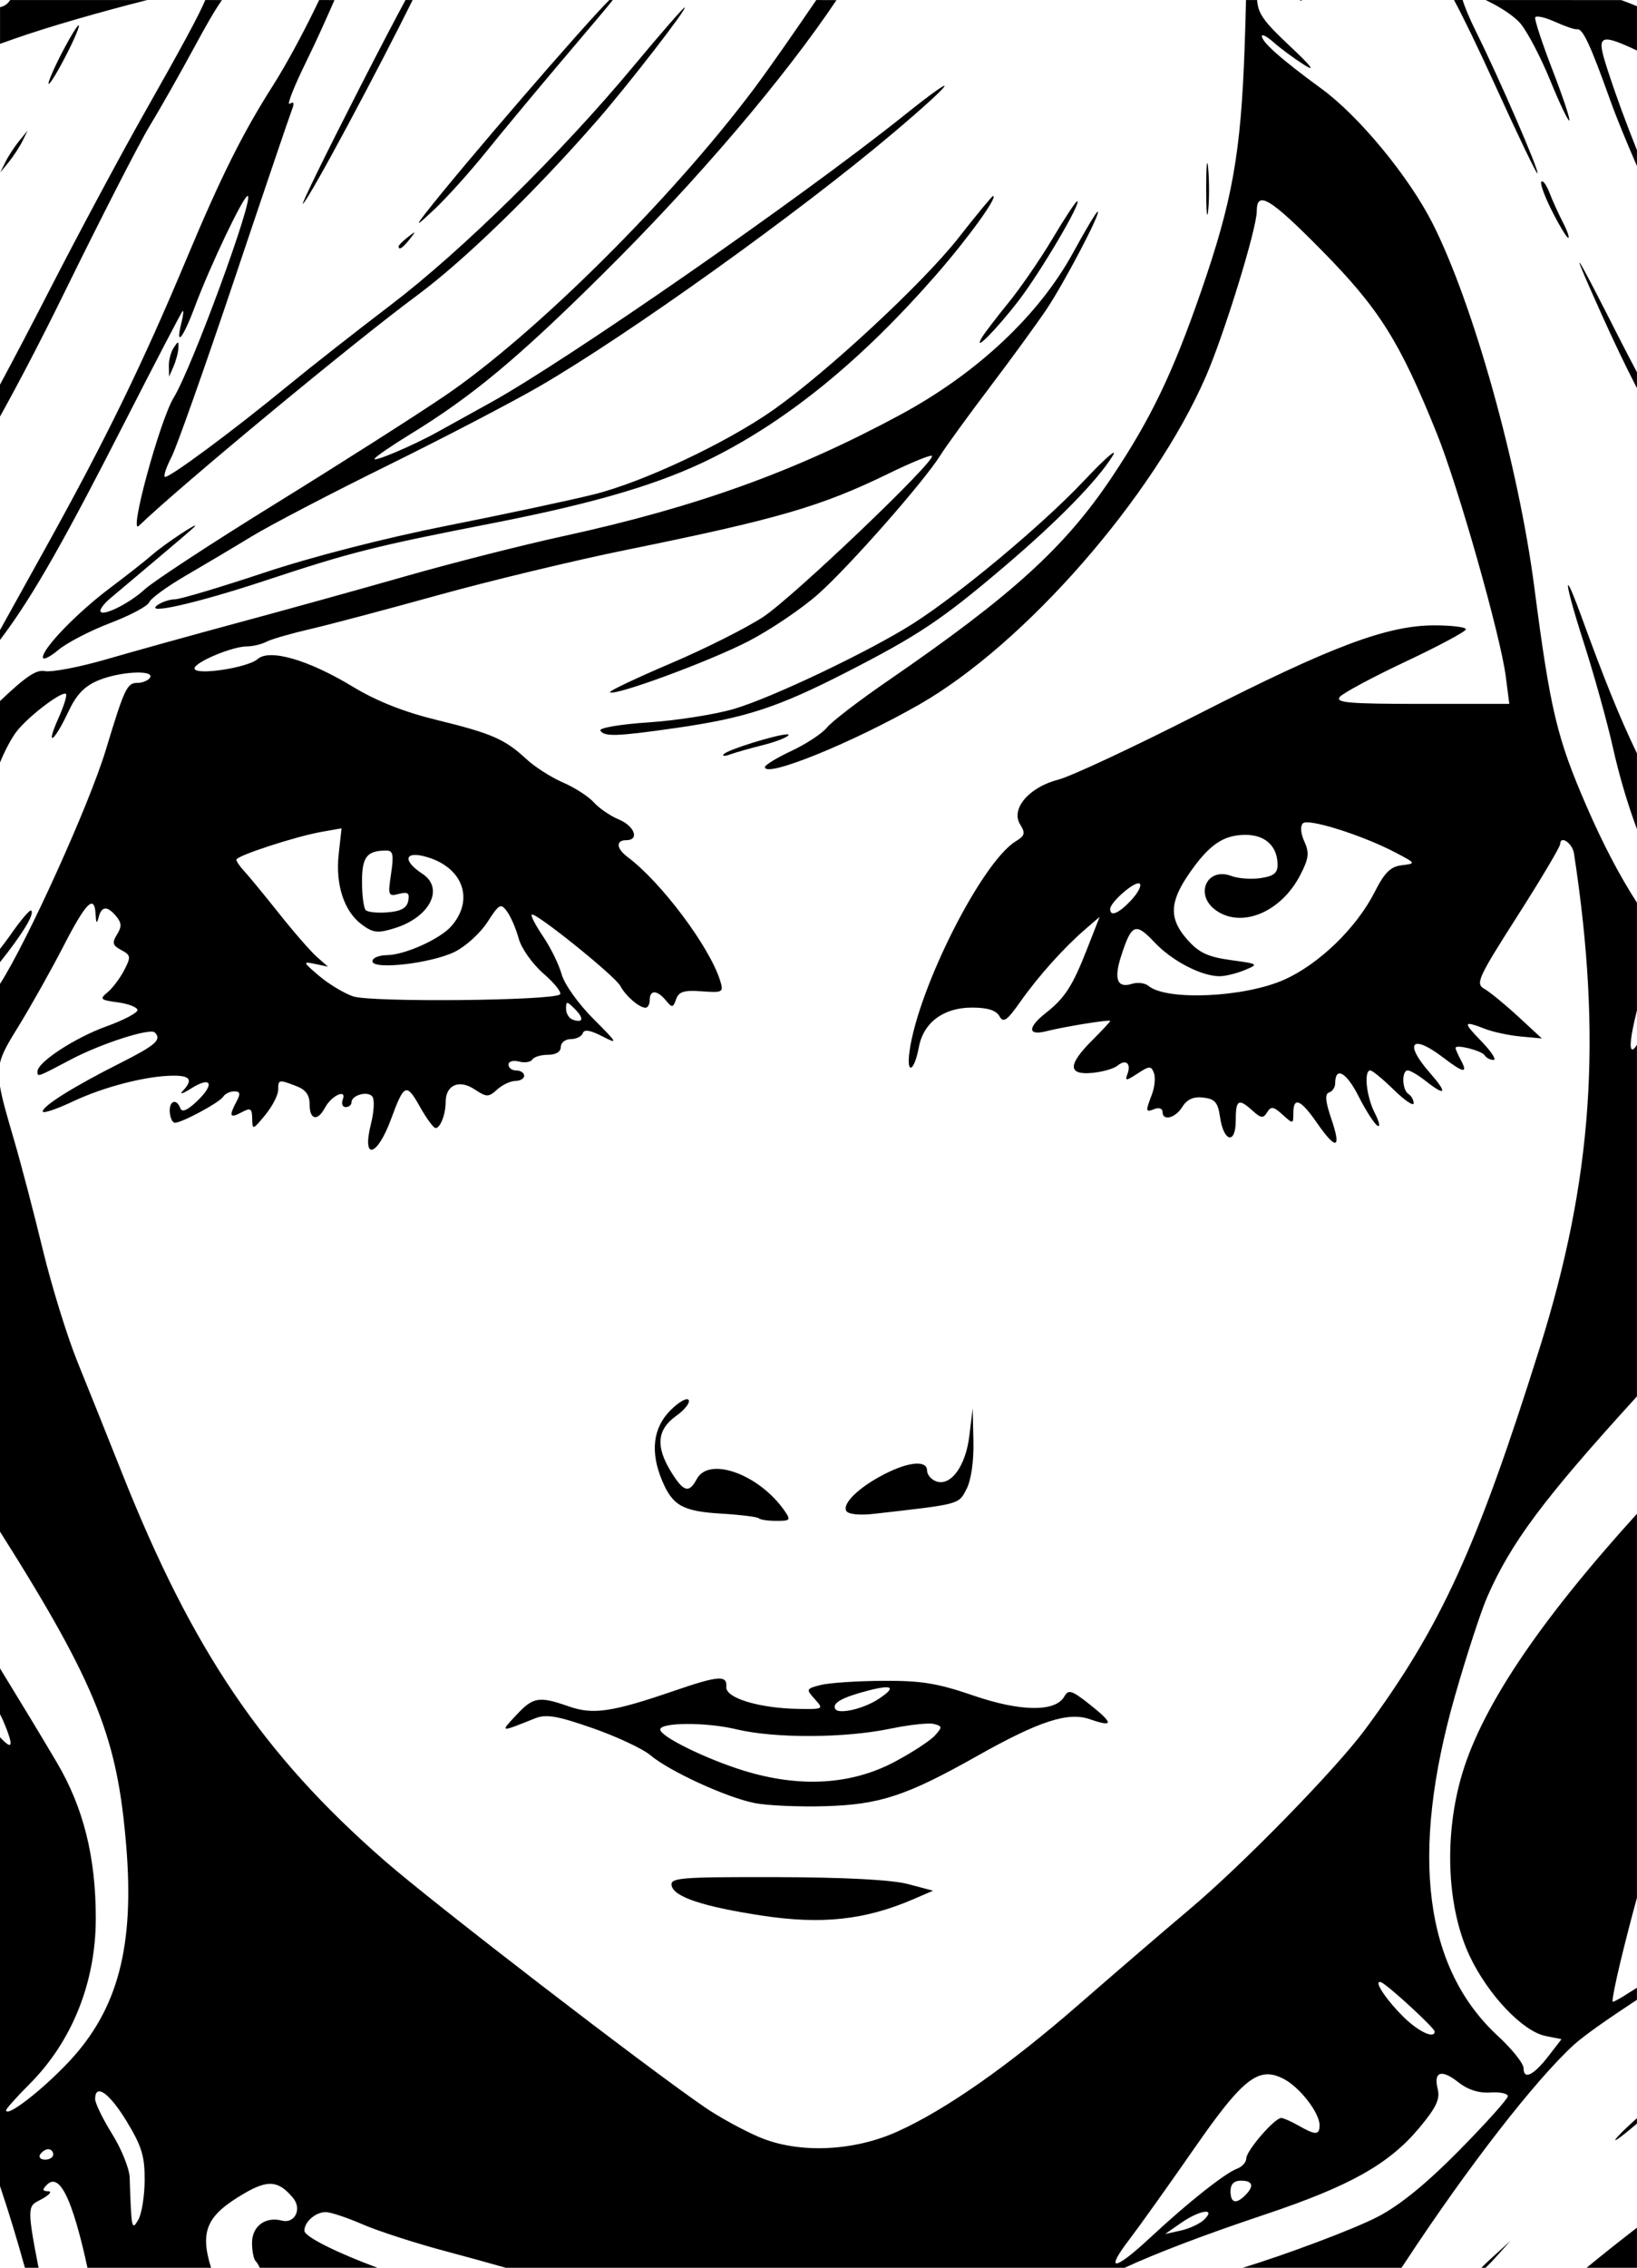 <?xml version="1.0" encoding="UTF-8" standalone="no"?>
<!-- Created with Inkscape (http://www.inkscape.org/) -->

<svg
   width="39.866mm"
   height="55.185mm"
   viewBox="0 0 39.866 55.185"
   version="1.1"
   id="svg7607"
   xml:space="preserve"
   inkscape:version="1.2 (dc2aedaf03, 2022-05-15)"
   sodipodi:docname="Intense stare.svg"
   xmlns:inkscape="http://www.inkscape.org/namespaces/inkscape"
   xmlns:sodipodi="http://sodipodi.sourceforge.net/DTD/sodipodi-0.dtd"
   xmlns="http://www.w3.org/2000/svg"
   xmlns:svg="http://www.w3.org/2000/svg"
   xmlns:rdf="http://www.w3.org/1999/02/22-rdf-syntax-ns#"
   xmlns:cc="http://creativecommons.org/ns#"
   xmlns:dc="http://purl.org/dc/elements/1.1/"><title
     id="title7641">Intense stare</title><sodipodi:namedview
     id="namedview7609"
     pagecolor="#ffffff"
     bordercolor="#666666"
     borderopacity="1.0"
     inkscape:showpageshadow="2"
     inkscape:pageopacity="0.0"
     inkscape:pagecheckerboard="0"
     inkscape:deskcolor="#d1d1d1"
     inkscape:document-units="mm"
     showgrid="false"
     inkscape:zoom="0.69041105"
     inkscape:cx="370.7936"
     inkscape:cy="274.47417"
     inkscape:window-width="1920"
     inkscape:window-height="991"
     inkscape:window-x="-9"
     inkscape:window-y="-9"
     inkscape:window-maximized="1"
     inkscape:current-layer="layer1" /><defs
     id="defs7604" /><g
     inkscape:label="Lager 1"
     inkscape:groupmode="layer"
     id="layer1"
     transform="translate(-6.898,-167.852)"><path
       id="path7623"
       style="fill:#000000;stroke-width:0.127"
       d="m 7.15,167.853 c -0.002,0.002 -0.01,0.005 -0.011,0.007 -0.058,0.098 -0.153,0.151 -0.24,0.166 v 0.893 c 0.133,-0.046 0.191,-0.068 0.342,-0.121 0.865,-0.305 2.197,-0.682 3.243,-0.945 z m 4.747,0 c -0.151,0.363 -0.563,1.125 -1.472,2.729 -0.576,1.016 -1.606,2.937 -2.29,4.269 -0.491,0.956 -0.883,1.704 -1.238,2.363 v 0.776 c 0.457,-0.821 0.993,-1.845 1.565,-3.011 0.894,-1.822 1.829,-3.647 2.077,-4.055 0.249,-0.408 0.739,-1.273 1.09,-1.921 0.284,-0.525 0.487,-0.882 0.673,-1.149 z m 2.773,0 c -0.314,0.662 -0.764,1.514 -1.132,2.092 -0.736,1.157 -1.262,2.211 -2.097,4.205 -1.069,2.551 -1.961,4.382 -3.405,6.984 l -1.138,2.051 v 0.24 c 0.832,-1.092 1.661,-2.606 3.034,-5.293 0.743,-1.454 1.378,-2.672 1.411,-2.707 0.033,-0.035 0.02,0.094 -0.028,0.287 -0.152,0.606 0.037,0.381 0.323,-0.383 0.375,-1.005 1.187,-2.708 1.291,-2.708 0.179,0 -1.349,4.167 -1.8,4.906 -0.339,0.556 -1.105,3.368 -0.85,3.122 0.978,-0.946 5.24,-4.474 6.772,-5.605 1.149,-0.849 2.883,-2.532 4.398,-4.27 0.755,-0.866 2.206,-2.74 2.122,-2.74 -0.03,0 -0.592,0.644 -1.248,1.432 -1.763,2.117 -4.176,4.488 -5.907,5.806 -0.841,0.64 -1.959,1.517 -2.485,1.949 -1.382,1.135 -2.956,2.299 -3.021,2.234 -0.031,-0.031 0.044,-0.248 0.165,-0.482 0.122,-0.234 0.809,-2.175 1.528,-4.313 0.718,-2.138 1.349,-3.996 1.402,-4.13 0.067,-0.17 0.052,-0.216 -0.051,-0.153 -0.081,0.05 0.101,-0.413 0.404,-1.03 0.245,-0.497 0.493,-1.053 0.685,-1.493 z m 2.103,0 c -0.265,0.492 -0.562,1.053 -1.126,2.156 -0.825,1.612 -1.442,2.873 -1.371,2.803 0.196,-0.194 1.873,-3.346 2.671,-4.959 z m 4.964,0 c -0.556,0.542 -3.584,4.043 -4.485,5.2 -0.252,0.324 -0.21,0.304 0.232,-0.113 0.297,-0.28 0.865,-0.911 1.26,-1.402 0.396,-0.491 1.206,-1.465 1.8,-2.166 0.748,-0.882 1.11,-1.309 1.278,-1.518 z m 5.04,0 c -0.535,0.784 -1.137,1.651 -1.515,2.156 -2.009,2.682 -5.343,5.991 -7.538,7.48 -0.708,0.48 -2.554,1.655 -4.102,2.611 -1.548,0.956 -2.986,1.897 -3.196,2.091 -0.391,0.361 -1.083,0.695 -1.083,0.522 0,-0.053 0.1,-0.182 0.223,-0.286 0.123,-0.105 0.624,-0.527 1.115,-0.939 0.491,-0.412 0.921,-0.781 0.956,-0.819 0.141,-0.156 -0.723,0.415 -1.019,0.673 -0.175,0.152 -0.647,0.524 -1.049,0.825 -0.79,0.593 -1.627,1.457 -1.627,1.68 0,0.076 0.169,-0.004 0.376,-0.178 0.207,-0.174 0.775,-0.469 1.263,-0.655 0.488,-0.186 0.916,-0.414 0.951,-0.506 0.035,-0.092 0.427,-0.378 0.871,-0.637 0.444,-0.258 1.18,-0.695 1.635,-0.972 0.456,-0.276 1.936,-1.048 3.291,-1.715 1.354,-0.667 3.014,-1.531 3.688,-1.92 2.155,-1.244 6.335,-4.235 8.632,-6.175 1.534,-1.296 1.705,-1.578 0.254,-0.419 -2.519,2.012 -8.203,5.956 -10.067,6.984 -0.491,0.271 -1.064,0.588 -1.274,0.705 -0.609,0.339 -1.607,0.761 -1.539,0.652 0.034,-0.055 0.423,-0.321 0.864,-0.591 1.505,-0.92 2.614,-1.842 4.707,-3.916 2.317,-2.296 4.41,-4.764 5.675,-6.649 z m 10.465,0 c -0.005,0.295 -0.017,0.665 -0.033,1.136 -0.092,2.603 -0.297,3.752 -1.066,5.968 -0.687,1.981 -1.219,3.086 -2.164,4.501 -1.143,1.71 -2.43,2.88 -5.458,4.961 -0.701,0.481 -1.369,0.993 -1.485,1.138 -0.116,0.144 -0.503,0.399 -0.86,0.566 -0.357,0.167 -0.65,0.346 -0.65,0.396 0,0.273 2.121,-0.587 3.759,-1.523 2.573,-1.47 5.709,-5.058 6.981,-7.986 0.45,-1.035 1.238,-3.593 1.238,-4.017 0,-0.517 0.322,-0.324 1.573,0.943 1.41,1.429 1.906,2.216 2.812,4.464 0.522,1.294 1.552,4.924 1.679,5.912 l 0.086,0.669 h -2.135 c -1.767,0 -2.11,-0.029 -1.993,-0.17 0.078,-0.094 0.8,-0.481 1.605,-0.86 0.805,-0.379 1.465,-0.733 1.467,-0.785 0.002,-0.053 -0.343,-0.096 -0.766,-0.096 -1.152,0 -2.5,0.506 -5.73,2.15 -1.577,0.803 -3.121,1.525 -3.431,1.604 -0.714,0.183 -1.165,0.713 -0.929,1.091 0.132,0.212 0.116,0.274 -0.108,0.41 -0.821,0.501 -2.367,3.551 -2.585,5.101 -0.084,0.595 0.112,0.516 0.226,-0.092 0.113,-0.601 0.599,-0.963 1.295,-0.963 0.376,0 0.587,0.066 0.666,0.208 0.097,0.173 0.181,0.116 0.51,-0.35 0.439,-0.622 1.055,-1.309 1.583,-1.765 l 0.349,-0.301 -0.305,0.778 c -0.356,0.909 -0.541,1.195 -1.007,1.562 -0.447,0.352 -0.443,0.558 0.009,0.444 0.448,-0.114 1.561,-0.293 1.561,-0.251 0,0.018 -0.201,0.233 -0.446,0.478 -0.591,0.591 -0.588,0.842 0.008,0.786 0.25,-0.023 0.527,-0.103 0.617,-0.177 0.203,-0.168 0.338,-0.05 0.238,0.21 -0.064,0.166 -0.028,0.164 0.248,-0.017 0.288,-0.189 0.331,-0.19 0.398,-0.015 0.042,0.108 0.02,0.343 -0.048,0.522 -0.162,0.425 -0.158,0.442 0.067,0.355 0.105,-0.04 0.191,-0.01 0.191,0.068 0,0.236 0.311,0.158 0.485,-0.122 0.114,-0.182 0.27,-0.251 0.508,-0.223 0.284,0.033 0.356,0.116 0.408,0.476 0.089,0.609 0.382,0.673 0.382,0.084 0,-0.513 0.066,-0.552 0.412,-0.239 0.204,0.184 0.258,0.19 0.353,0.037 0.094,-0.152 0.154,-0.143 0.375,0.057 0.258,0.233 0.263,0.232 0.263,-0.037 0,-0.408 0.178,-0.335 0.573,0.235 0.47,0.678 0.604,0.644 0.354,-0.089 -0.148,-0.435 -0.164,-0.612 -0.056,-0.648 0.081,-0.027 0.148,-0.127 0.148,-0.222 0,-0.421 0.272,-0.274 0.566,0.308 0.176,0.348 0.384,0.672 0.461,0.72 0.077,0.048 0.049,-0.089 -0.061,-0.303 -0.206,-0.398 -0.274,-1.04 -0.111,-1.04 0.05,0 0.307,0.212 0.573,0.472 0.266,0.26 0.483,0.406 0.483,0.326 0,-0.08 -0.057,-0.181 -0.127,-0.225 -0.156,-0.096 -0.17,-0.573 -0.017,-0.573 0.061,0 0.256,0.115 0.434,0.255 0.497,0.391 0.544,0.304 0.106,-0.195 -0.64,-0.729 -0.446,-0.96 0.317,-0.378 0.502,0.383 0.615,0.401 0.439,0.072 -0.073,-0.136 -0.132,-0.271 -0.132,-0.301 0,-0.097 0.639,0.065 0.71,0.18 0.038,0.062 0.135,0.112 0.214,0.112 0.08,0 -0.05,-0.201 -0.287,-0.446 -0.468,-0.483 -0.458,-0.518 0.087,-0.308 0.197,0.076 0.588,0.159 0.868,0.184 l 0.51,0.047 -0.579,-0.535 c -0.319,-0.294 -0.688,-0.596 -0.82,-0.671 -0.223,-0.126 -0.163,-0.258 0.802,-1.77 0.574,-0.898 1.043,-1.688 1.043,-1.754 0,-0.224 0.298,-0.023 0.336,0.226 0.693,4.519 0.455,7.935 -0.839,12.049 -1.529,4.862 -2.408,6.781 -4.239,9.26 -0.72,0.975 -2.988,3.297 -4.291,4.393 -0.603,0.507 -1.813,1.547 -2.689,2.31 -1.715,1.494 -3.246,2.565 -4.424,3.095 h -2.49e-4 c -1.071,0.482 -2.405,0.536 -3.353,0.135 -0.387,-0.164 -0.989,-0.493 -1.338,-0.733 -1.471,-1.01 -6.595,-4.953 -7.786,-5.991 -2.964,-2.583 -4.68,-5.112 -6.395,-9.426 -0.348,-0.876 -0.837,-2.095 -1.087,-2.71 -0.25,-0.614 -0.632,-1.847 -0.848,-2.74 -0.216,-0.892 -0.528,-2.081 -0.692,-2.642 -0.185,-0.63 -0.301,-1.031 -0.351,-1.338 v 10.841 c 2.403,3.794 2.859,5.083 3.073,7.621 0.208,2.469 -0.197,4.006 -1.393,5.28 -0.65,0.693 -1.529,1.371 -1.529,1.181 0,-0.037 0.255,-0.322 0.566,-0.633 1.038,-1.038 1.615,-2.474 1.617,-4.028 0.002,-1.494 -0.299,-2.7 -0.946,-3.797 -0.359,-0.609 -0.869,-1.45 -1.388,-2.297 v 1.115 c 0.028,0.057 0.06,0.115 0.083,0.171 0.258,0.616 0.234,0.731 -0.083,0.39 v 10.921 c 0.233,0.691 0.43,1.349 0.608,1.992 h 0.332 c -0.308,-1.573 -0.244,-1.497 0.074,-1.669 0.191,-0.104 0.264,-0.19 0.162,-0.193 -0.144,-0.004 -0.151,-0.039 -0.031,-0.159 0.058,-0.058 0.117,-0.082 0.175,-0.07 0.177,0.034 0.359,0.381 0.554,1.053 0.096,0.332 0.181,0.681 0.257,1.04 h 3.011 c -0.288,-0.918 -0.085,-1.289 0.805,-1.81 0.291,-0.17 0.5,-0.249 0.681,-0.233 0.181,0.017 0.334,0.13 0.511,0.343 0.222,0.267 0.041,0.632 -0.274,0.55 -0.401,-0.105 -0.726,0.137 -0.726,0.54 0,0.196 0.039,0.396 0.087,0.444 0.034,0.034 0.069,0.096 0.104,0.167 h 2.872 c -0.98,-0.363 -1.788,-0.758 -1.788,-0.906 0,-0.214 0.273,-0.452 0.519,-0.452 0.117,0 0.522,0.134 0.898,0.298 0.377,0.164 1.287,0.458 2.023,0.654 0.508,0.135 0.995,0.27 1.476,0.406 h 15.053 c 0.744,-0.345 1.901,-0.79 3.414,-1.296 2.077,-0.695 3.026,-1.226 3.764,-2.107 0.413,-0.493 0.514,-0.704 0.454,-0.944 -0.068,-0.27 -0.017,-0.397 0.132,-0.374 0.089,0.013 0.214,0.081 0.37,0.204 0.231,0.182 0.501,0.268 0.779,0.249 0.234,-0.016 0.426,0.024 0.426,0.089 0,0.065 -0.53,0.656 -1.179,1.314 -0.791,0.803 -1.44,1.333 -1.974,1.613 -0.603,0.316 -2.314,0.949 -3.309,1.251 h 3.871 c 0.035,-0.054 0.063,-0.093 0.099,-0.148 1.516,-2.305 3.156,-4.417 4.101,-5.281 0.233,-0.213 0.832,-0.634 1.535,-1.094 v -0.292 c -0.05,0.031 -0.149,0.091 -0.181,0.112 -0.228,0.15 -0.414,0.25 -0.414,0.222 0,-0.219 0.299,-1.446 0.595,-2.525 v -9.344 c -2.448,2.7 -3.842,4.799 -4.299,6.475 -0.401,1.472 -0.313,3.145 0.225,4.286 0.446,0.944 1.293,1.836 1.85,1.947 l 0.387,0.077 -0.314,0.407 c -0.365,0.473 -0.61,0.593 -0.61,0.299 0,-0.114 -0.28,-0.465 -0.622,-0.78 -1.798,-1.657 -2.15,-4.424 -1.051,-8.272 0.28,-0.981 0.636,-2.071 0.79,-2.421 0.577,-1.311 1.352,-2.361 3.644,-4.874 v -8.557 c -0.043,0.07 -0.082,0.115 -0.108,0.115 -0.086,0 -0.045,-0.337 0.108,-0.952 v -2.621 c -0.436,-0.677 -0.837,-1.448 -1.23,-2.353 -0.72,-1.659 -0.88,-2.333 -1.269,-5.32 -0.384,-2.957 -1.489,-6.907 -2.48,-8.861 -0.574,-1.133 -1.787,-2.603 -2.698,-3.269 -0.987,-0.722 -1.457,-1.137 -1.457,-1.285 0,-0.057 0.129,0.012 0.287,0.153 0.158,0.141 0.487,0.384 0.733,0.541 0.305,0.195 0.194,0.049 -0.35,-0.462 -0.628,-0.589 -0.763,-0.778 -0.786,-1.109 z m 1.306,0 c 0.034,0.023 0.051,0.024 0.05,0 z m 3.76,0 c 0.215,0.397 0.596,1.181 0.995,2.059 0.549,1.209 1.015,2.18 1.037,2.158 0.05,-0.05 -0.935,-2.321 -1.49,-3.435 -0.162,-0.325 -0.283,-0.617 -0.332,-0.783 z m 0.77,0 c 0.324,0.152 0.685,0.378 0.85,0.574 0.169,0.201 0.495,0.824 0.724,1.385 0.229,0.561 0.438,0.998 0.464,0.972 0.026,-0.026 -0.158,-0.579 -0.41,-1.229 -0.251,-0.65 -0.441,-1.226 -0.421,-1.278 0.019,-0.053 0.236,-0.005 0.481,0.105 0.245,0.111 0.487,0.193 0.538,0.183 0.137,-0.028 0.322,0.368 0.812,1.737 0.155,0.433 0.397,1.014 0.647,1.592 v -0.388 c -0.261,-0.65 -0.499,-1.292 -0.701,-1.911 -0.28,-0.859 -0.281,-0.976 0.701,-0.514 v -1.078 c -0.135,-0.056 -0.273,-0.111 -0.384,-0.149 z m -34.265,0.615 c -0.035,0.008 -0.185,0.247 -0.363,0.585 -0.204,0.385 -0.37,0.758 -0.37,0.828 0,0.07 0.167,-0.188 0.37,-0.573 0.204,-0.385 0.37,-0.758 0.37,-0.828 0,-0.009 -0.003,-0.012 -0.007,-0.011 z m -1.241,2.56 -0.208,0.255 c -0.114,0.14 -0.264,0.37 -0.333,0.51 l -0.125,0.255 0.207,-0.255 c 0.114,-0.14 0.264,-0.37 0.333,-0.51 z m 28.724,0.793 c -0.014,0.022 -0.024,0.24 -0.024,0.608 h -2.49e-4 c -4.63e-4,0.561 0.022,0.806 0.049,0.545 0.028,-0.261 0.028,-0.72 9.95e-4,-1.019 -0.007,-0.075 -0.013,-0.118 -0.019,-0.131 -0.002,-0.005 -0.004,-0.006 -0.006,-0.003 z m 8.155,0.444 c -0.006,-5e-5 -0.012,0.002 -0.016,0.007 -0.038,0.038 0.079,0.361 0.261,0.719 0.181,0.357 0.359,0.65 0.394,0.65 0.036,0 -0.024,-0.172 -0.132,-0.381 -0.108,-0.21 -0.255,-0.533 -0.326,-0.719 -0.062,-0.162 -0.137,-0.275 -0.18,-0.276 z m -13.37,0.356 c -0.023,0 -0.405,0.463 -0.849,1.029 -0.857,1.09 -3.188,3.253 -4.497,4.174 -1.147,0.807 -3.18,1.763 -4.384,2.061 -0.578,0.143 -2.184,0.486 -3.568,0.76 -1.522,0.302 -3.283,0.754 -4.454,1.144 -1.066,0.354 -2.041,0.645 -2.166,0.646 -0.126,0.001 -0.314,0.062 -0.42,0.135 -0.375,0.261 0.936,-0.035 2.612,-0.589 2.093,-0.692 2.65,-0.833 5.543,-1.398 2.542,-0.497 4.116,-0.966 5.38,-1.604 1.847,-0.932 3.616,-2.379 5.399,-4.417 0.789,-0.901 1.541,-1.94 1.404,-1.94 z m 2.051,0.127 c -0.033,0 -0.301,0.405 -0.595,0.9 -0.294,0.495 -0.776,1.197 -1.072,1.561 -0.296,0.364 -0.589,0.747 -0.652,0.852 -0.244,0.409 0.341,-0.177 0.893,-0.895 0.532,-0.691 1.55,-2.418 1.425,-2.418 z m 0.497,0.255 c -0.03,0 -0.296,0.444 -0.592,0.988 -0.831,1.525 -2.339,2.941 -4.201,3.947 -2.566,1.386 -4.983,2.256 -8.224,2.962 -0.978,0.213 -2.695,0.649 -3.817,0.969 -1.121,0.32 -2.956,0.829 -4.078,1.131 -1.121,0.302 -2.575,0.706 -3.229,0.896 -0.655,0.19 -1.33,0.319 -1.5,0.287 -0.201,-0.038 -0.439,0.11 -1.092,0.731 v 1.499 c 0.113,-0.281 0.283,-0.604 0.411,-0.767 0.295,-0.375 1.112,-0.993 1.198,-0.906 0.031,0.031 -0.054,0.3 -0.188,0.599 -0.322,0.72 -0.102,0.572 0.244,-0.164 0.198,-0.422 0.392,-0.624 0.731,-0.766 0.523,-0.218 1.381,-0.263 1.259,-0.066 -0.043,0.07 -0.183,0.127 -0.311,0.127 -0.249,0 -0.313,0.138 -0.765,1.631 -0.403,1.332 -1.914,4.667 -2.58,5.699 v 1.93 c 0.057,-0.256 0.203,-0.498 0.452,-0.901 0.306,-0.497 0.8,-1.377 1.098,-1.955 0.553,-1.074 0.756,-1.273 0.782,-0.765 0.011,0.216 0.029,0.232 0.073,0.064 0.072,-0.277 0.213,-0.284 0.43,-0.021 0.131,0.157 0.134,0.254 0.017,0.442 -0.125,0.201 -0.108,0.263 0.104,0.377 0.234,0.125 0.24,0.165 0.071,0.491 -0.101,0.195 -0.283,0.437 -0.404,0.537 -0.201,0.166 -0.179,0.187 0.251,0.245 0.259,0.035 0.474,0.119 0.477,0.187 0.003,0.068 -0.337,0.246 -0.755,0.397 -0.769,0.277 -1.68,0.872 -1.68,1.098 0,0.14 -0.02,0.148 0.828,-0.299 0.723,-0.38 1.915,-0.764 2.028,-0.651 0.176,0.176 0.025,0.309 -0.842,0.746 -1.133,0.571 -1.886,1.041 -1.886,1.177 0,0.057 0.33,-0.053 0.733,-0.243 0.761,-0.36 1.81,-0.628 2.459,-0.628 0.406,0 0.468,0.106 0.217,0.373 -0.088,0.093 2e-4,0.068 0.195,-0.056 0.493,-0.313 0.598,-0.127 0.166,0.291 -0.241,0.233 -0.378,0.294 -0.418,0.187 -0.095,-0.253 -0.279,-0.185 -0.258,0.096 0.011,0.14 0.066,0.255 0.124,0.255 0.173,0 1.091,-0.495 1.177,-0.635 0.044,-0.071 0.165,-0.129 0.268,-0.129 0.146,0 0.159,0.055 0.056,0.247 -0.191,0.358 -0.164,0.417 0.123,0.263 0.22,-0.118 0.255,-0.097 0.259,0.155 0.004,0.279 0.017,0.276 0.318,-0.091 0.172,-0.21 0.313,-0.483 0.314,-0.605 7.36e-4,-0.26 0.009,-0.262 0.439,-0.099 0.232,0.088 0.327,0.218 0.327,0.446 0,0.379 0.193,0.421 0.374,0.082 0.158,-0.296 0.538,-0.471 0.434,-0.2 -0.039,0.102 -0.007,0.185 0.07,0.185 0.078,0 0.141,-0.051 0.141,-0.114 0,-0.183 0.417,-0.291 0.515,-0.133 0.049,0.079 0.032,0.37 -0.038,0.646 -0.231,0.911 0.145,0.824 0.49,-0.114 0.315,-0.856 0.371,-0.88 0.699,-0.296 0.161,0.286 0.333,0.521 0.383,0.521 0.115,0 0.245,-0.335 0.245,-0.632 0,-0.413 0.323,-0.559 0.696,-0.315 0.306,0.2 0.347,0.201 0.56,0.008 0.126,-0.114 0.326,-0.208 0.443,-0.208 0.117,0 0.213,-0.057 0.213,-0.127 0,-0.07 -0.086,-0.127 -0.191,-0.127 -0.105,0 -0.191,-0.064 -0.191,-0.142 0,-0.08 0.112,-0.113 0.255,-0.076 0.14,0.037 0.287,0.015 0.326,-0.049 0.039,-0.064 0.211,-0.115 0.382,-0.115 0.192,0 0.311,-0.073 0.311,-0.191 0,-0.105 0.11,-0.191 0.244,-0.191 0.134,0 0.266,-0.065 0.292,-0.144 0.033,-0.099 0.183,-0.074 0.476,0.077 0.394,0.204 0.377,0.17 -0.222,-0.429 -0.364,-0.364 -0.703,-0.841 -0.77,-1.082 -0.066,-0.237 -0.268,-0.65 -0.449,-0.916 -0.181,-0.267 -0.307,-0.507 -0.279,-0.535 0.077,-0.077 2.031,1.494 2.157,1.735 0.127,0.242 0.461,0.531 0.614,0.531 0.057,0 0.103,-0.086 0.103,-0.191 0,-0.249 0.18,-0.244 0.392,0.012 0.153,0.185 0.176,0.182 0.25,-0.028 0.065,-0.185 0.192,-0.224 0.623,-0.193 0.516,0.037 0.537,0.025 0.45,-0.258 -0.254,-0.822 -1.437,-2.4 -2.257,-3.012 -0.273,-0.204 -0.289,-0.407 -0.032,-0.407 0.331,0 0.207,-0.344 -0.182,-0.506 -0.205,-0.085 -0.478,-0.272 -0.605,-0.414 -0.128,-0.143 -0.466,-0.361 -0.752,-0.484 -0.286,-0.124 -0.688,-0.38 -0.892,-0.57 -0.522,-0.485 -0.846,-0.626 -2.187,-0.953 -0.794,-0.194 -1.459,-0.457 -2.039,-0.808 -1.079,-0.654 -2.027,-0.929 -2.317,-0.674 -0.246,0.217 -1.538,0.409 -1.538,0.229 0,-0.15 0.919,-0.536 1.278,-0.536 0.14,0 0.354,-0.051 0.475,-0.114 0.122,-0.063 0.594,-0.199 1.05,-0.304 0.456,-0.105 1.86,-0.477 3.122,-0.827 1.262,-0.35 3.326,-0.847 4.587,-1.103 3.699,-0.752 4.749,-1.057 6.399,-1.862 0.545,-0.266 1.017,-0.458 1.048,-0.427 0.11,0.11 -3.379,3.438 -4.108,3.918 -0.406,0.268 -1.423,0.779 -2.261,1.135 -0.837,0.357 -1.5,0.671 -1.472,0.699 0.104,0.104 2.452,-0.762 3.387,-1.249 0.536,-0.279 1.296,-0.794 1.689,-1.144 0.759,-0.676 2.571,-2.734 2.97,-3.373 0.131,-0.21 0.673,-0.956 1.204,-1.657 0.531,-0.701 1.152,-1.554 1.381,-1.895 0.433,-0.646 1.339,-2.374 1.245,-2.374 z m -16.642,0.51 c -0.007,-0.007 -0.058,0.032 -0.159,0.111 -0.123,0.096 -0.223,0.197 -0.223,0.223 0,0.105 0.105,0.037 0.271,-0.175 0.079,-0.101 0.118,-0.153 0.111,-0.159 z m 28.376,0.732 c -0.01,0.021 0.173,0.443 0.533,1.244 0.298,0.663 0.572,1.236 0.867,1.81 v -0.389 c -0.124,-0.237 -0.246,-0.464 -0.376,-0.72 -0.604,-1.19 -0.933,-1.823 -1.007,-1.929 -0.009,-0.013 -0.015,-0.018 -0.016,-0.015 z m -34.135,1.944 c -0.016,0 -0.047,0.043 -0.102,0.127 -0.068,0.105 -0.12,0.306 -0.116,0.446 l 0.007,0.255 0.11,-0.255 c 0.06,-0.14 0.113,-0.341 0.116,-0.446 0.003,-0.085 0.002,-0.127 -0.015,-0.127 z m 22.787,2.682 c -0.055,0.01 -0.33,0.267 -0.721,0.682 -0.999,1.06 -2.998,2.73 -4.15,3.467 -1.05,0.671 -3.455,1.817 -4.381,2.086 -0.457,0.133 -1.389,0.279 -2.073,0.325 -0.689,0.046 -1.211,0.135 -1.171,0.199 0.095,0.154 0.402,0.143 1.84,-0.063 1.693,-0.243 2.475,-0.498 4.142,-1.351 1.763,-0.902 2.334,-1.283 3.851,-2.573 1.301,-1.106 2.263,-2.087 2.642,-2.697 0.034,-0.055 0.04,-0.079 0.022,-0.076 z m 11.072,3.222 c -0.031,0.018 0.103,0.534 0.391,1.43 0.246,0.768 0.559,1.895 0.696,2.505 0.159,0.712 0.36,1.382 0.589,2.001 v -1.845 c -0.423,-0.875 -0.798,-1.806 -1.357,-3.341 -0.174,-0.477 -0.276,-0.716 -0.31,-0.747 -0.004,-0.003 -0.006,-0.004 -0.009,-0.003 z m -19.028,3.629 c -0.246,0.008 -1.432,0.367 -1.536,0.483 -0.045,0.05 0.026,0.053 0.158,0.005 0.132,-0.048 0.491,-0.15 0.799,-0.227 0.308,-0.077 0.587,-0.186 0.621,-0.241 0.009,-0.015 -0.006,-0.021 -0.042,-0.02 z m 12.666,2.141 c 0.35,-4.1e-4 1.449,0.364 2.155,0.734 0.505,0.265 0.507,0.268 0.157,0.31 -0.275,0.033 -0.42,0.177 -0.661,0.651 -0.443,0.874 -1.357,1.758 -2.207,2.136 h -2.48e-4 c -0.971,0.431 -2.859,0.516 -3.302,0.149 -0.085,-0.071 -0.267,-0.093 -0.405,-0.049 -0.353,0.112 -0.442,-0.113 -0.264,-0.666 0.257,-0.798 0.351,-0.838 0.816,-0.345 0.427,0.453 1.142,0.825 1.586,0.825 0.138,0 0.412,-0.067 0.61,-0.149 0.349,-0.145 0.341,-0.151 -0.34,-0.244 -0.553,-0.076 -0.772,-0.178 -1.051,-0.491 -0.453,-0.507 -0.445,-0.911 0.032,-1.604 0.491,-0.713 0.838,-0.952 1.382,-0.952 0.476,0 0.772,0.272 0.778,0.718 0.003,0.211 -0.09,0.286 -0.41,0.334 -0.228,0.034 -0.55,0.011 -0.716,-0.052 -0.601,-0.226 -0.906,0.465 -0.37,0.84 0.628,0.44 1.584,0.038 2.048,-0.861 0.209,-0.405 0.226,-0.541 0.101,-0.816 -0.089,-0.195 -0.104,-0.377 -0.036,-0.444 0.016,-0.016 0.051,-0.024 0.101,-0.024 z m -23.509,0.146 -0.069,0.621 c -0.084,0.751 0.13,1.403 0.566,1.723 0.274,0.202 0.385,0.214 0.796,0.086 0.858,-0.266 1.217,-0.969 0.676,-1.324 -0.507,-0.332 -0.429,-0.574 0.129,-0.402 0.865,0.265 1.132,1.033 0.582,1.67 -0.275,0.319 -1.139,0.708 -1.578,0.712 -0.193,0.002 -0.35,0.068 -0.35,0.148 0,0.217 1.423,0.055 2.003,-0.228 0.265,-0.13 0.623,-0.455 0.796,-0.722 0.288,-0.447 0.327,-0.468 0.479,-0.261 0.091,0.124 0.219,0.421 0.284,0.659 0.066,0.241 0.335,0.619 0.604,0.853 0.267,0.231 0.448,0.459 0.403,0.505 -0.151,0.155 -4.608,0.198 -5.04,0.049 -0.224,-0.077 -0.596,-0.302 -0.828,-0.499 -0.398,-0.338 -0.404,-0.355 -0.103,-0.291 l 0.319,0.067 -0.267,-0.234 c -0.147,-0.129 -0.564,-0.606 -0.926,-1.062 -0.362,-0.456 -0.744,-0.919 -0.848,-1.03 -0.104,-0.111 -0.189,-0.236 -0.189,-0.277 0,-0.095 1.443,-0.566 2.077,-0.678 z m 1.095,0.541 c 0.159,0 0.179,0.105 0.111,0.563 -0.08,0.531 -0.069,0.559 0.19,0.492 0.218,-0.057 0.264,-0.022 0.228,0.169 -0.033,0.173 -0.173,0.252 -0.495,0.279 -0.247,0.021 -0.49,-0.003 -0.54,-0.053 -0.05,-0.05 -0.091,-0.362 -0.091,-0.693 0,-0.607 0.119,-0.757 0.598,-0.757 z m 18.322,0.797 c 0.01,0.001 0.018,0.004 0.023,0.01 0.047,0.047 -0.048,0.229 -0.213,0.404 -0.301,0.32 -0.509,0.408 -0.509,0.213 0,-0.151 0.481,-0.581 0.664,-0.624 0.013,-0.003 0.025,-0.004 0.034,-0.003 z m -26.975,0.663 c -0.032,-0.032 -0.267,0.246 -0.522,0.616 -0.07,0.101 -0.156,0.211 -0.239,0.319 v 0.323 c 0.514,-0.645 0.852,-1.168 0.761,-1.259 z m 13.059,2.248 c 0.029,0.001 0.083,0.05 0.181,0.148 0.23,0.23 0.204,0.35 -0.056,0.257 -0.088,-0.031 -0.159,-0.151 -0.159,-0.265 0,-0.095 0.005,-0.142 0.034,-0.141 z m 2.895,9.644 c -0.083,0.014 -0.235,0.117 -0.389,0.272 -0.423,0.423 -0.493,1.01 -0.202,1.704 0.256,0.613 0.504,0.751 1.441,0.807 0.469,0.028 0.881,0.079 0.915,0.114 0.035,0.035 0.229,0.063 0.431,0.063 0.341,0 0.355,-0.019 0.193,-0.251 -0.62,-0.886 -1.836,-1.324 -2.133,-0.769 -0.191,0.356 -0.321,0.32 -0.627,-0.174 -0.379,-0.614 -0.343,-1.027 0.118,-1.356 0.211,-0.15 0.351,-0.327 0.31,-0.392 -0.01,-0.016 -0.03,-0.022 -0.058,-0.017 z m 6.974,0.219 -0.081,0.669 c -0.09,0.745 -0.458,1.244 -0.815,1.107 -0.118,-0.045 -0.215,-0.162 -0.215,-0.26 0,-0.254 -0.439,-0.219 -1.03,0.083 -0.628,0.32 -1.046,0.724 -0.935,0.903 0.049,0.079 0.325,0.107 0.673,0.067 2.11,-0.239 2.057,-0.224 2.253,-0.603 0.113,-0.219 0.179,-0.675 0.168,-1.163 z m -6.219,6.58 c -0.185,0.013 -0.509,0.11 -1.051,0.296 -1.511,0.518 -1.972,0.586 -2.561,0.381 -0.737,-0.257 -0.871,-0.234 -1.291,0.217 -0.391,0.419 -0.4,0.418 0.467,0.071 0.268,-0.107 0.537,-0.061 1.398,0.239 0.586,0.204 1.22,0.501 1.408,0.659 0.467,0.393 1.866,1.034 2.547,1.166 h 2.49e-4 c 0.308,0.06 1.076,0.093 1.706,0.075 1.334,-0.039 1.985,-0.254 3.695,-1.217 1.522,-0.857 2.223,-1.085 2.757,-0.899 0.579,0.202 0.578,0.102 -0.003,-0.358 -0.44,-0.349 -0.522,-0.374 -0.621,-0.197 -0.214,0.382 -1.061,0.374 -2.215,-0.022 -0.876,-0.301 -1.268,-0.364 -2.212,-0.358 -0.631,0.004 -1.311,0.05 -1.511,0.102 -0.353,0.091 -0.357,0.102 -0.14,0.343 0.221,0.244 0.212,0.248 -0.4,0.238 -0.954,-0.016 -1.775,-0.265 -1.754,-0.532 0.012,-0.148 -0.035,-0.218 -0.22,-0.205 z m 4.168,0.215 c 0.085,0.023 0.006,0.117 -0.239,0.278 -0.362,0.24 -0.972,0.382 -1.055,0.247 -0.088,-0.143 0.165,-0.286 0.801,-0.45 0.15,-0.039 0.268,-0.064 0.354,-0.074 0.065,-0.008 0.111,-0.008 0.139,-5e-4 z m 0.95,0.878 c 0.069,-0.002 0.122,0.001 0.154,0.009 0.21,0.055 0.212,0.077 0.025,0.284 -0.112,0.124 -0.549,0.409 -0.971,0.634 -1.06,0.565 -2.314,0.64 -3.678,0.22 -0.921,-0.284 -2.036,-0.831 -2.038,-1.001 -0.001,-0.089 0.279,-0.134 0.651,-0.136 0.371,-0.002 0.834,0.041 1.196,0.128 0.936,0.225 2.647,0.219 3.759,-0.014 0.342,-0.071 0.694,-0.118 0.902,-0.123 z m -3.683,3.737 c -2.34,-0.005 -2.585,0.015 -2.548,0.205 0.054,0.276 0.761,0.511 2.192,0.73 1.458,0.223 2.517,0.109 3.688,-0.395 l 0.487,-0.21 -0.614,-0.162 c -0.396,-0.104 -1.534,-0.164 -3.204,-0.168 z m 14.677,2.556 c 0.011,-0.007 0.029,-0.006 0.056,0.004 0.154,0.057 1.301,1.111 1.301,1.196 0,0.187 -0.388,0.008 -0.748,-0.344 -0.389,-0.38 -0.684,-0.808 -0.609,-0.856 z m -2.752,2.243 c 0.14,-0.01 0.279,0.032 0.433,0.111 0.391,0.202 0.873,0.823 0.873,1.125 0,0.247 -0.095,0.249 -0.51,0.012 -0.175,-0.1 -0.365,-0.184 -0.421,-0.186 -0.158,-0.007 -0.853,0.795 -0.853,0.984 0,0.092 -0.1,0.204 -0.223,0.249 -0.295,0.109 -1.198,0.824 -2.093,1.657 -0.899,0.837 -1.144,0.868 -0.533,0.068 0.254,-0.333 0.956,-1.316 1.559,-2.185 0.912,-1.313 1.348,-1.804 1.769,-1.834 z m -28.435,0.417 c 0.016,-0.005 0.035,-0.004 0.056,0.001 0.139,0.037 0.374,0.296 0.637,0.729 0.366,0.604 0.44,0.849 0.436,1.434 -0.003,0.388 -0.073,0.82 -0.156,0.96 -0.159,0.271 -0.168,0.227 -0.209,-1.03 -0.007,-0.216 -0.199,-0.693 -0.427,-1.06 -0.228,-0.366 -0.414,-0.749 -0.414,-0.849 0,-0.111 0.028,-0.171 0.077,-0.185 z m 37.471,0.65 c -0.184,0.164 -0.359,0.327 -0.468,0.448 -0.174,0.194 0.038,0.051 0.468,-0.317 z m -38.688,0.755 c 0.066,0 0.12,0.057 0.12,0.127 0,0.07 -0.089,0.127 -0.199,0.127 -0.109,0 -0.163,-0.057 -0.12,-0.127 0.043,-0.07 0.133,-0.127 0.199,-0.127 z m 29.045,0.765 c 0.289,0 0.327,0.132 0.102,0.357 -0.225,0.225 -0.357,0.187 -0.357,-0.102 0,-0.17 0.085,-0.255 0.255,-0.255 z m -0.895,0.759 c 0.123,-0.018 0.15,0.041 -9.96e-4,0.188 -0.103,0.101 -0.359,0.221 -0.569,0.267 l -0.382,0.084 0.382,-0.266 c 0.23,-0.16 0.447,-0.255 0.57,-0.273 z m 10.538,0.386 c -0.406,0.313 -0.817,0.638 -1.231,0.978 h 1.231 z m -3.08,0.321 -0.414,0.374 c -0.12,0.108 -0.223,0.207 -0.299,0.283 h 0.103 c 0.067,-0.066 0.121,-0.116 0.236,-0.243 z" /></g></svg>

